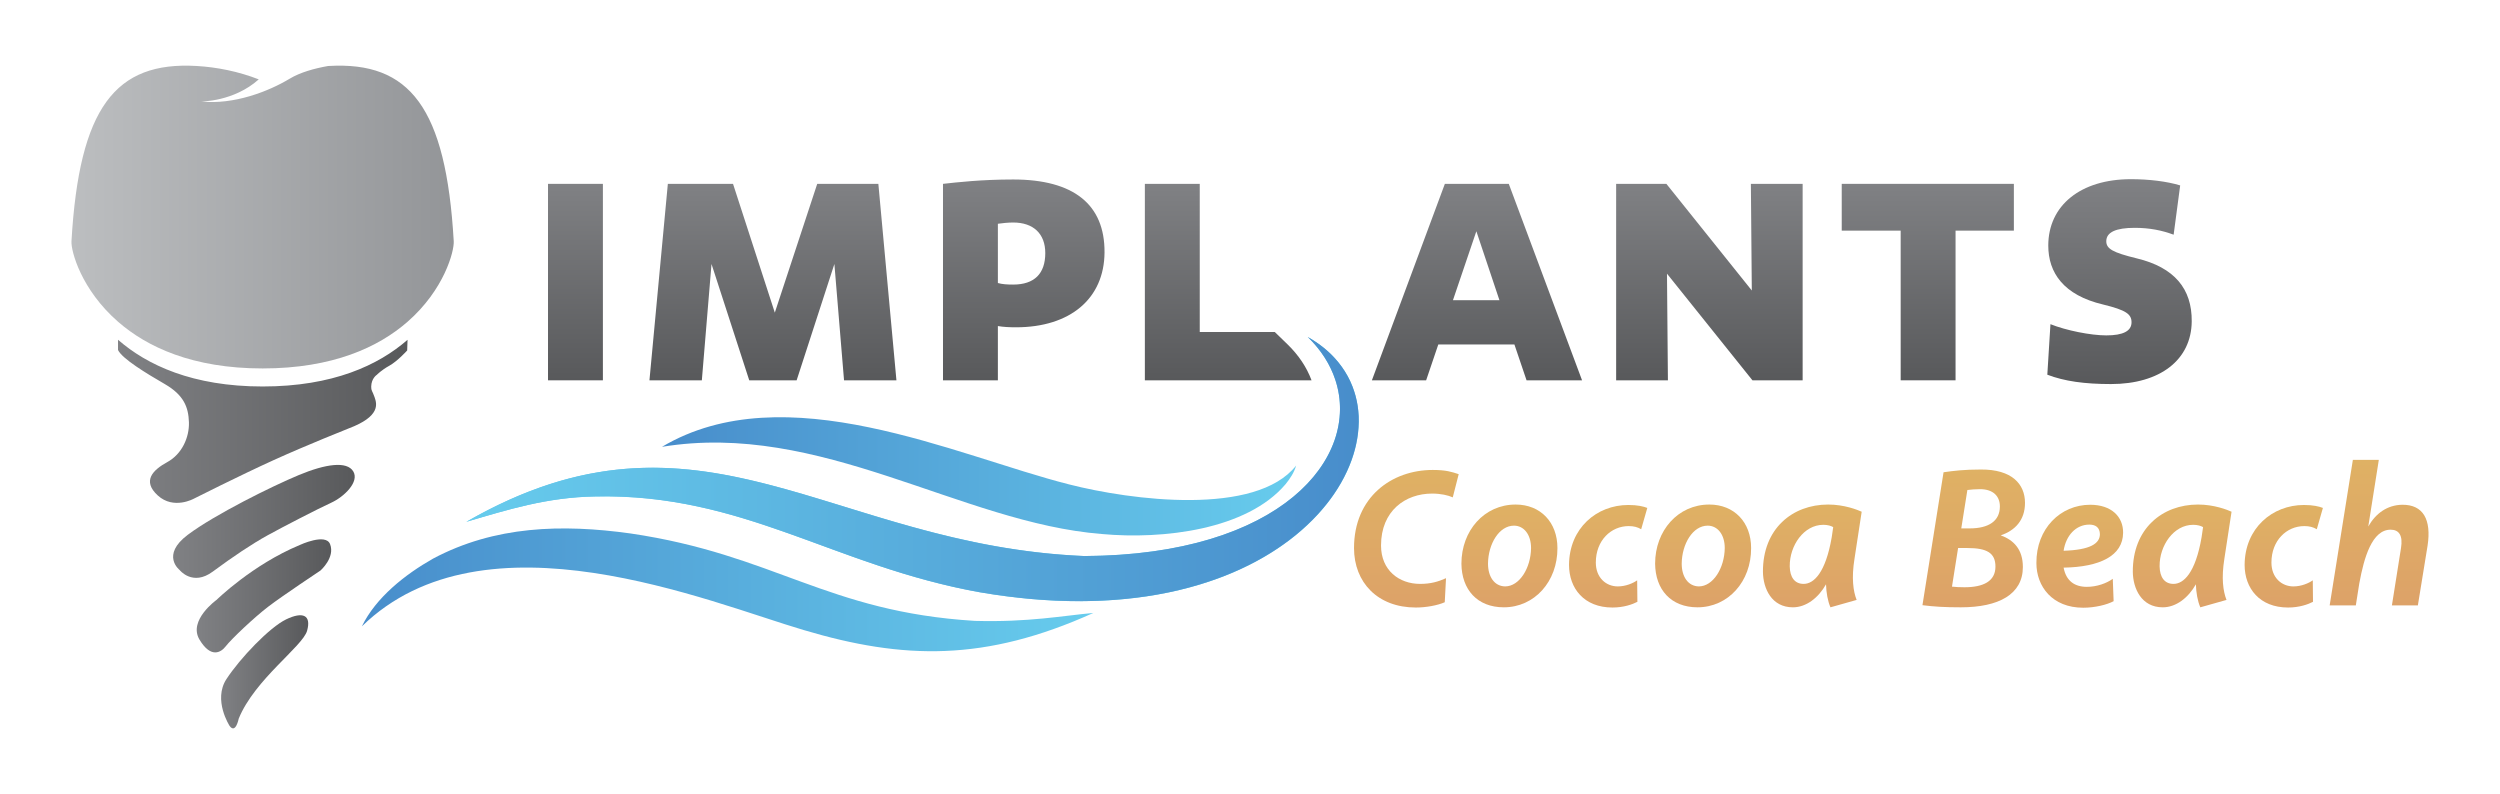<svg xmlns="http://www.w3.org/2000/svg" xmlns:xlink="http://www.w3.org/1999/xlink" id="Layer_1" x="0px" y="0px" width="318px" height="101px" viewBox="0 0 318 101" xml:space="preserve"><g>	<g>		<g>			<linearGradient id="SVGID_1_" gradientUnits="userSpaceOnUse" x1="28.124" y1="85.455" x2="39.206" y2="85.455">				<stop offset="0" style="stop-color:#808184"></stop>				<stop offset="1" style="stop-color:#58595B"></stop>			</linearGradient>			<path fill="url(#SVGID_1_)" d="M36.406,78.779c-2.111,1.012-5.869,4.943-7.604,7.603c-1.735,2.659,0.406,5.956,0.406,5.956    c0.77,1.06,1.156-0.927,1.156-0.927c2.042-5.011,8.152-9.192,8.701-11.188C39.615,78.23,38.516,77.767,36.406,78.779z"></path>			<linearGradient id="SVGID_2_" gradientUnits="userSpaceOnUse" x1="25.024" y1="75.795" x2="42.128" y2="75.795">				<stop offset="0" style="stop-color:#808184"></stop>				<stop offset="1" style="stop-color:#58595B"></stop>			</linearGradient>			<path fill="url(#SVGID_2_)" d="M38.13,69.325c-6.031,2.505-10.581,6.978-10.581,6.978s-3.642,2.601-2.178,5.049    c1.465,2.448,2.752,1.612,3.315,0.887c0.744-0.96,3.662-3.721,5.454-5.087c1.792-1.37,6.629-4.587,6.629-4.587    s1.882-1.65,1.215-3.354C41.426,67.782,38.13,69.325,38.13,69.325z"></path>			<linearGradient id="SVGID_3_" gradientUnits="userSpaceOnUse" x1="22.021" y1="66.321" x2="45.122" y2="66.321">				<stop offset="0" style="stop-color:#808184"></stop>				<stop offset="1" style="stop-color:#58595B"></stop>			</linearGradient>			<path fill="url(#SVGID_3_)" d="M38.024,60.421c-3.41,1.417-10.709,5.033-14.136,7.604c-3.47,2.6-1.041,4.479-1.041,4.479    s1.646,2.11,4.22,0.202c2.574-1.907,5.001-3.527,6.938-4.596c1.938-1.07,6.474-3.411,8.123-4.163    c1.648-0.753,3.615-2.66,2.806-3.99C44.125,58.63,41.436,59.004,38.024,60.421z"></path>			<linearGradient id="SVGID_4_" gradientUnits="userSpaceOnUse" x1="15.012" y1="53.591" x2="51.841" y2="53.591">				<stop offset="0" style="stop-color:#808184"></stop>				<stop offset="1" style="stop-color:#58595B"></stop>			</linearGradient>			<path fill="url(#SVGID_4_)" d="M15.012,43.217v1.305c0.521,1.098,3.556,2.948,5.956,4.335c2.399,1.39,3.006,2.92,3.064,4.858    c0.058,1.936-0.896,4.046-2.746,5.059c-1.852,1.013-3.238,2.4-1.215,4.25c2.023,1.851,4.596,0.403,4.596,0.403    s5.867-2.961,10.129-4.895c4.261-1.935,9.559-4.038,9.559-4.038c4.076-1.532,3.584-3.122,3.295-3.961    c-0.288-0.838-0.444-0.811-0.433-1.357c0.021-1.07,0.722-1.503,0.722-1.503s0.549-0.58,1.591-1.157    c1.041-0.578,2.264-1.937,2.264-1.937l0.045-1.356c-3.69,3.226-9.498,5.938-18.437,5.938    C24.516,49.161,18.713,46.444,15.012,43.217z"></path>		</g>		<linearGradient id="SVGID_5_" gradientUnits="userSpaceOnUse" x1="9.089" y1="27.608" x2="57.718" y2="27.608">			<stop offset="0" style="stop-color:#BCBEC0"></stop>			<stop offset="1" style="stop-color:#939598"></stop>		</linearGradient>		<path fill="url(#SVGID_5_)" d="M57.715,30.687C56.73,13.656,52.129,7.793,41.801,8.392c-0.023,0.003-0.051,0.005-0.078,0.005   c-1.711,0.301-3.527,0.799-4.89,1.622c-2.656,1.605-7.111,3.339-11.253,2.889c0,0,4.141,0.042,7.334-2.812   c-2.593-1.007-5.308-1.554-7.911-1.704C14.679,7.793,10.077,13.656,9.092,30.687c-0.074,1.256,1.241,6.154,5.92,10.235   c3.701,3.229,9.504,5.944,18.392,5.944c8.938,0,14.747-2.713,18.437-5.938C56.512,36.845,57.788,31.942,57.715,30.687z"></path>		<g>			<linearGradient id="SVGID_6_" gradientUnits="userSpaceOnUse" x1="178.889" y1="77.277" x2="178.889" y2="59.778">				<stop offset="0" style="stop-color:#DDA268"></stop>				<stop offset="1" style="stop-color:#DFB164"></stop>			</linearGradient>			<path fill="url(#SVGID_6_)" d="M172.232,69.709c0-6.469,4.777-9.931,10.01-9.931c1.69,0,2.416,0.241,3.304,0.536l-0.754,2.952    c-0.59-0.269-1.53-0.483-2.631-0.483c-3.381,0-6.494,2.174-6.494,6.604c0,3.166,2.308,4.884,4.965,4.884    c1.343,0,2.281-0.269,3.301-0.725l-0.161,3.06c-0.911,0.402-2.388,0.672-3.677,0.672    C175.238,77.277,172.232,74.082,172.232,69.709z"></path>			<linearGradient id="SVGID_7_" gradientUnits="userSpaceOnUse" x1="191.999" y1="77.251" x2="191.999" y2="64.179">				<stop offset="0" style="stop-color:#DDA268"></stop>				<stop offset="1" style="stop-color:#DFB164"></stop>			</linearGradient>			<path fill="url(#SVGID_7_)" d="M185.893,71.694c0-4.188,2.898-7.516,6.898-7.516c3.165,0,5.314,2.256,5.314,5.53    c0.024,4.268-2.928,7.542-6.818,7.542C187.905,77.251,185.92,74.994,185.893,71.694z M194.75,69.709    c0-1.718-0.913-2.846-2.174-2.846c-1.881,0-3.275,2.308-3.302,4.831c0,1.691,0.832,2.872,2.175,2.897    C193.272,74.592,194.723,72.258,194.75,69.709z"></path>			<linearGradient id="SVGID_8_" gradientUnits="userSpaceOnUse" x1="204.559" y1="77.277" x2="204.559" y2="64.234">				<stop offset="0" style="stop-color:#DDA268"></stop>				<stop offset="1" style="stop-color:#DFB164"></stop>			</linearGradient>			<path fill="url(#SVGID_8_)" d="M199.581,71.854c0.026-4.67,3.516-7.62,7.542-7.62c1.18,0,1.933,0.186,2.414,0.374l-0.778,2.711    c-0.456-0.27-0.938-0.401-1.582-0.401c-2.256,0-4.188,1.823-4.188,4.641c0,1.934,1.314,3.033,2.789,3.033    c1.05,0,1.988-0.43,2.47-0.776l0.03,2.736c-0.62,0.322-1.746,0.726-3.169,0.726C201.485,77.277,199.581,74.833,199.581,71.854z"></path>			<linearGradient id="SVGID_9_" gradientUnits="userSpaceOnUse" x1="216.637" y1="77.251" x2="216.637" y2="64.179">				<stop offset="0" style="stop-color:#DDA268"></stop>				<stop offset="1" style="stop-color:#DFB164"></stop>			</linearGradient>			<path fill="url(#SVGID_9_)" d="M210.531,71.694c0-4.188,2.897-7.516,6.896-7.516c3.168,0,5.314,2.256,5.314,5.53    c0.026,4.268-2.926,7.542-6.816,7.542C212.544,77.251,210.558,74.994,210.531,71.694z M219.388,69.709    c0-1.718-0.912-2.846-2.174-2.846c-1.879,0-3.274,2.308-3.301,4.831c0,1.691,0.831,2.872,2.173,2.897    C217.91,74.592,219.36,72.258,219.388,69.709z"></path>			<linearGradient id="SVGID_10_" gradientUnits="userSpaceOnUse" x1="230.525" y1="77.251" x2="230.525" y2="64.179">				<stop offset="0" style="stop-color:#DDA268"></stop>				<stop offset="1" style="stop-color:#DFB164"></stop>			</linearGradient>			<path fill="url(#SVGID_10_)" d="M235.895,71.05c-0.404,2.496-0.163,4.16,0.269,5.26l-3.33,0.941    c-0.348-0.806-0.537-1.88-0.563-2.928c-0.966,1.718-2.521,2.928-4.213,2.928c-2.711,0-3.785-2.39-3.812-4.511    c-0.026-5.501,3.758-8.562,8.293-8.562c2.066,0,3.731,0.672,4.268,0.913L235.895,71.05z M232.995,68.338l0.188-1.288    c-0.268-0.161-0.697-0.294-1.262-0.294c-2.467,0-4.295,2.631-4.267,5.286c0.026,1.368,0.616,2.229,1.77,2.229    C230.712,74.271,232.215,72.873,232.995,68.338z"></path>			<linearGradient id="SVGID_11_" gradientUnits="userSpaceOnUse" x1="251.057" y1="77.251" x2="251.057" y2="59.724">				<stop offset="0" style="stop-color:#DDA268"></stop>				<stop offset="1" style="stop-color:#DFB164"></stop>			</linearGradient>			<path fill="url(#SVGID_11_)" d="M257.309,72.124c0,3.461-3.058,5.127-7.89,5.127c-2.067,0-3.38-0.083-4.884-0.27l2.684-16.909    c1.315-0.188,2.604-0.349,4.749-0.349c3.946-0.026,5.611,1.853,5.611,4.242c0,2.199-1.262,3.516-3.087,4.131    C256.129,68.688,257.309,69.869,257.309,72.124z M253.821,72.069c0-1.744-1.101-2.36-3.571-2.36h-1.18l-0.778,4.91    c0.482,0.054,0.992,0.08,1.584,0.08C252.265,74.699,253.821,73.949,253.821,72.069z M251.861,62.222    c-0.616,0-1.154,0.053-1.611,0.106l-0.776,4.884h1.073c2.416,0,3.838-0.939,3.838-2.792    C254.385,63.134,253.553,62.222,251.861,62.222z"></path>			<linearGradient id="SVGID_12_" gradientUnits="userSpaceOnUse" x1="264.544" y1="77.303" x2="264.544" y2="64.205">				<stop offset="0" style="stop-color:#DDA268"></stop>				<stop offset="1" style="stop-color:#DFB164"></stop>			</linearGradient>			<path fill="url(#SVGID_12_)" d="M270.059,67.774c-0.026,2.926-2.951,4.35-7.568,4.429c0.322,1.692,1.395,2.443,2.953,2.443    c1.288,0,2.521-0.458,3.302-1.02l0.107,2.845c-0.861,0.457-2.391,0.831-3.865,0.831c-3.947,0-5.958-2.711-5.958-5.689    c-0.028-4.374,3.059-7.408,6.843-7.408C268.584,64.205,270.085,65.735,270.059,67.774z M267.107,67.937    c-0.027-0.858-0.563-1.208-1.342-1.208c-1.718,0-2.98,1.396-3.275,3.328C265.872,69.95,267.107,69.145,267.107,67.937z"></path>			<linearGradient id="SVGID_13_" gradientUnits="userSpaceOnUse" x1="277.574" y1="77.251" x2="277.574" y2="64.179">				<stop offset="0" style="stop-color:#DDA268"></stop>				<stop offset="1" style="stop-color:#DFB164"></stop>			</linearGradient>			<path fill="url(#SVGID_13_)" d="M282.943,71.05c-0.403,2.496-0.163,4.16,0.268,5.26l-3.33,0.941    c-0.35-0.806-0.534-1.88-0.564-2.928c-0.965,1.718-2.521,2.928-4.213,2.928c-2.71,0-3.784-2.39-3.81-4.511    c-0.028-5.501,3.756-8.562,8.292-8.562c2.066,0,3.732,0.672,4.268,0.913L282.943,71.05z M280.041,68.338l0.189-1.288    c-0.268-0.161-0.699-0.294-1.262-0.294c-2.469,0-4.294,2.631-4.267,5.286c0.026,1.368,0.617,2.229,1.771,2.229    C277.761,74.271,279.264,72.873,280.041,68.338z"></path>			<linearGradient id="SVGID_14_" gradientUnits="userSpaceOnUse" x1="290.494" y1="77.277" x2="290.494" y2="64.234">				<stop offset="0" style="stop-color:#DDA268"></stop>				<stop offset="1" style="stop-color:#DFB164"></stop>			</linearGradient>			<path fill="url(#SVGID_14_)" d="M285.516,71.854c0.027-4.67,3.518-7.62,7.544-7.62c1.18,0,1.932,0.186,2.414,0.374l-0.777,2.711    c-0.457-0.27-0.939-0.401-1.584-0.401c-2.255,0-4.186,1.823-4.186,4.641c0,1.934,1.316,3.033,2.791,3.033    c1.046,0,1.986-0.43,2.469-0.776l0.027,2.736c-0.617,0.322-1.745,0.726-3.169,0.726    C287.424,77.277,285.516,74.833,285.516,71.854z"></path>			<linearGradient id="SVGID_15_" gradientUnits="userSpaceOnUse" x1="302.622" y1="77.008" x2="302.622" y2="58.49">				<stop offset="0" style="stop-color:#DDA268"></stop>				<stop offset="1" style="stop-color:#DFB164"></stop>			</linearGradient>			<path fill="url(#SVGID_15_)" d="M308.787,69.412l-1.234,7.596h-3.302l1.153-7.273c0.27-1.609-0.241-2.36-1.315-2.36    c-2.361,0-3.381,3.543-3.972,6.763v-0.027l-0.456,2.898h-3.327l2.952-18.518h3.301l-1.342,8.48    c0.938-1.664,2.415-2.736,4.32-2.766C308.224,64.179,309.297,66.085,308.787,69.412z"></path>		</g>		<linearGradient id="SVGID_16_" gradientUnits="userSpaceOnUse" x1="73.198" y1="23.386" x2="73.198" y2="48.376">			<stop offset="0" style="stop-color:#808184"></stop>			<stop offset="1" style="stop-color:#58595B"></stop>		</linearGradient>		<path fill="url(#SVGID_16_)" d="M69.707,48.376v-24.99h6.981v24.99H69.707z"></path>		<linearGradient id="SVGID_17_" gradientUnits="userSpaceOnUse" x1="98.318" y1="23.386" x2="98.318" y2="48.376">			<stop offset="0" style="stop-color:#808184"></stop>			<stop offset="1" style="stop-color:#58595B"></stop>		</linearGradient>		<path fill="url(#SVGID_17_)" d="M114.026,48.376h-6.664l-1.228-14.796l-4.802,14.796h-6.028l-4.8-14.796l-1.23,14.796H82.61   l2.34-24.99h8.291l5.316,16.382l5.394-16.382h7.776L114.026,48.376z"></path>		<linearGradient id="SVGID_18_" gradientUnits="userSpaceOnUse" x1="130.223" y1="22.83" x2="130.223" y2="48.376">			<stop offset="0" style="stop-color:#808184"></stop>			<stop offset="1" style="stop-color:#58595B"></stop>		</linearGradient>		<path fill="url(#SVGID_18_)" d="M140.496,32.112c-0.039,5.87-4.362,9.52-11.264,9.52c-0.874,0-1.626-0.04-2.302-0.158v6.902   h-6.981v-24.99c1.786-0.198,4.879-0.556,8.925-0.556C136.57,22.83,140.537,26.003,140.496,32.112z M132.96,32.192   c0-2.459-1.507-3.889-4.086-3.889c-0.634,0-1.388,0.08-1.944,0.159V36c0.556,0.159,1.19,0.198,1.944,0.198   C131.571,36.198,132.96,34.81,132.96,32.192z"></path>		<linearGradient id="SVGID_19_" gradientUnits="userSpaceOnUse" x1="187.871" y1="23.386" x2="187.871" y2="48.376">			<stop offset="0" style="stop-color:#808184"></stop>			<stop offset="1" style="stop-color:#58595B"></stop>		</linearGradient>		<path fill="url(#SVGID_19_)" d="M194.178,48.376l-1.546-4.563h-9.679l-1.548,4.563h-6.901l9.282-24.99h8.131l9.321,24.99H194.178z    M184.816,38.182h5.911l-2.935-8.768L184.816,38.182z"></path>		<linearGradient id="SVGID_20_" gradientUnits="userSpaceOnUse" x1="217.435" y1="23.386" x2="217.435" y2="48.376">			<stop offset="0" style="stop-color:#808184"></stop>			<stop offset="1" style="stop-color:#58595B"></stop>		</linearGradient>		<path fill="url(#SVGID_20_)" d="M222.712,23.386h6.584v24.99h-6.385L212.04,34.81l0.119,13.566h-6.585v-24.99h6.39l10.866,13.565   L222.712,23.386z"></path>		<linearGradient id="SVGID_21_" gradientUnits="userSpaceOnUse" x1="245.215" y1="23.386" x2="245.215" y2="48.376">			<stop offset="0" style="stop-color:#808184"></stop>			<stop offset="1" style="stop-color:#58595B"></stop>		</linearGradient>		<path fill="url(#SVGID_21_)" d="M256.163,29.336h-7.417v19.04h-6.98v-19.04h-7.498v-5.95h21.896V29.336z"></path>		<linearGradient id="SVGID_22_" gradientUnits="userSpaceOnUse" x1="269.603" y1="22.791" x2="269.603" y2="48.851">			<stop offset="0" style="stop-color:#808184"></stop>			<stop offset="1" style="stop-color:#58595B"></stop>		</linearGradient>		<path fill="url(#SVGID_22_)" d="M260.419,47.662l0.398-6.427c1.983,0.794,5.117,1.427,7.1,1.427c2.142,0,3.214-0.554,3.214-1.665   c0-1.03-0.676-1.547-3.609-2.261c-5.039-1.189-6.981-4.046-6.981-7.498c0-5.116,4.124-8.447,10.511-8.447   c2.3,0,4.562,0.277,6.267,0.792l-0.832,6.269c-1.507-0.556-3.054-0.872-4.957-0.872c-2.383,0-3.611,0.554-3.611,1.705   c0,0.951,0.793,1.428,3.887,2.182c4.762,1.15,7.021,3.848,6.981,8.012c-0.04,4.879-4.007,7.973-10.271,7.973   C265.141,48.851,262.602,48.495,260.419,47.662z"></path>		<path fill="#67CCED" d="M59.322,66.379c29.779-17.136,46.227,2.969,78.587,4.35c30.132-0.133,38.617-18.002,28.435-27.865   c16.578,9.309,0.961,39.823-41.689,32.48c-18.604-3.34-30.03-12.572-48.905-12.192C69.616,63.246,64.624,64.82,59.322,66.379z"></path>		<linearGradient id="SVGID_23_" gradientUnits="userSpaceOnUse" x1="84.202" y1="60.59" x2="164.866" y2="60.59">			<stop offset="0" style="stop-color:#488DCB"></stop>			<stop offset="1" style="stop-color:#67CCED"></stop>		</linearGradient>		<path fill="url(#SVGID_23_)" d="M84.202,56.837c15.672-9.304,37.32,1.11,51.746,4.769c7.949,2.038,23.815,4.086,28.918-2.384   c-0.243,0.865-0.763,1.657-1.346,2.372c-4.921,5.801-15.588,7.049-23.36,6.333C122.201,66.504,104.355,53.515,84.202,56.837z"></path>		<linearGradient id="SVGID_24_" gradientUnits="userSpaceOnUse" x1="46.028" y1="75.026" x2="139.078" y2="75.026">			<stop offset="0" style="stop-color:#488DCB"></stop>			<stop offset="1" style="stop-color:#67CCED"></stop>		</linearGradient>		<path fill="url(#SVGID_24_)" d="M46.028,79.674c1.79-3.679,5.498-6.601,9.059-8.618c7.836-4.173,16.383-4.414,25.097-3.203   c18.373,2.71,24.958,9.968,43.818,11.122c6.826,0.193,11.193-0.66,15.076-1.009c-13.772,6.215-24.158,5.953-36.843,2.177   C90.252,76.622,61.646,64.438,46.028,79.674z"></path>		<linearGradient id="SVGID_25_" gradientUnits="userSpaceOnUse" x1="156.227" y1="23.386" x2="156.227" y2="48.376">			<stop offset="0" style="stop-color:#808184"></stop>			<stop offset="1" style="stop-color:#58595B"></stop>		</linearGradient>		<path fill="url(#SVGID_25_)" d="M163.751,43.78l-1.604-1.553h-9.539V23.386h-6.982v24.99h21.202   C166.22,46.73,165.19,45.174,163.751,43.78z"></path>		<linearGradient id="SVGID_26_" gradientUnits="userSpaceOnUse" x1="59.322" y1="59.668" x2="172.837" y2="59.668">			<stop offset="0" style="stop-color:#67CCED"></stop>			<stop offset="1" style="stop-color:#488DCB"></stop>		</linearGradient>		<path fill="url(#SVGID_26_)" d="M172.825,53.004c0-0.017,0-0.032,0-0.048c-0.012-0.207-0.026-0.412-0.046-0.617   c-0.002-0.025-0.003-0.055-0.007-0.08c-0.021-0.199-0.045-0.4-0.075-0.599c-0.004-0.025-0.007-0.052-0.012-0.079   c-0.033-0.2-0.068-0.4-0.109-0.599c-0.004-0.015-0.009-0.032-0.013-0.047c-0.043-0.206-0.093-0.413-0.147-0.615   c0-0.001,0-0.002,0-0.002c-0.055-0.199-0.116-0.398-0.183-0.595c-0.005-0.022-0.012-0.044-0.021-0.065   c-0.064-0.188-0.13-0.373-0.203-0.559c-0.013-0.027-0.023-0.056-0.037-0.084c-0.072-0.182-0.15-0.362-0.232-0.54   c-0.016-0.026-0.026-0.051-0.038-0.077c-0.088-0.182-0.178-0.362-0.275-0.542c-0.006-0.013-0.014-0.023-0.021-0.037   c-0.099-0.18-0.202-0.356-0.313-0.531c-0.005-0.011-0.011-0.022-0.02-0.034c-0.106-0.172-0.222-0.342-0.341-0.511   c-0.017-0.025-0.033-0.049-0.052-0.073c-0.114-0.164-0.236-0.324-0.362-0.481c-0.021-0.027-0.043-0.055-0.064-0.081   c-0.088-0.109-0.183-0.216-0.274-0.321c-0.041-0.049-0.079-0.098-0.122-0.145c-0.019-0.022-0.04-0.044-0.06-0.065   c-0.145-0.157-0.291-0.313-0.444-0.467c-0.007-0.007-0.016-0.013-0.021-0.02c-0.154-0.152-0.313-0.3-0.476-0.445   c-0.017-0.016-0.033-0.031-0.051-0.046c-0.16-0.144-0.328-0.281-0.499-0.418c-0.028-0.022-0.057-0.045-0.086-0.067   c-0.168-0.134-0.343-0.263-0.521-0.391c-0.031-0.021-0.063-0.044-0.095-0.065c-0.183-0.129-0.369-0.254-0.56-0.375   c-0.025-0.017-0.051-0.033-0.077-0.048c-0.203-0.127-0.41-0.251-0.625-0.371c1.705,1.651,2.886,3.53,3.529,5.513   c3.197,9.841-6.881,22.242-31.964,22.353c-0.318-0.013-0.634-0.028-0.949-0.046c-0.087-0.004-0.175-0.009-0.263-0.015   c-0.252-0.015-0.505-0.03-0.757-0.048c-0.068-0.004-0.134-0.007-0.201-0.013c-0.307-0.021-0.613-0.045-0.917-0.068   c-0.073-0.006-0.147-0.012-0.22-0.019c-0.244-0.021-0.484-0.042-0.727-0.064c-0.084-0.008-0.169-0.015-0.254-0.022   c-0.3-0.029-0.6-0.059-0.899-0.091c-0.029-0.003-0.059-0.007-0.088-0.01c-0.272-0.029-0.543-0.06-0.812-0.092   c-0.089-0.011-0.178-0.021-0.267-0.031c-0.238-0.03-0.477-0.059-0.715-0.089c-0.062-0.008-0.123-0.017-0.186-0.025   c-0.288-0.037-0.575-0.077-0.861-0.118c-0.082-0.011-0.162-0.022-0.243-0.033c-0.22-0.033-0.439-0.064-0.659-0.099   c-0.084-0.013-0.168-0.025-0.252-0.038c-0.282-0.044-0.563-0.088-0.842-0.135c-0.054-0.009-0.106-0.018-0.159-0.027   c-0.232-0.037-0.465-0.077-0.698-0.117c-0.092-0.018-0.184-0.032-0.277-0.051c-0.224-0.039-0.447-0.078-0.671-0.12   c-0.059-0.011-0.118-0.021-0.176-0.032c-0.271-0.051-0.541-0.104-0.81-0.155c-0.087-0.018-0.174-0.035-0.261-0.053   c-0.202-0.039-0.401-0.078-0.6-0.121c-0.086-0.018-0.171-0.034-0.256-0.053c-0.264-0.055-0.526-0.109-0.789-0.166   c-0.068-0.016-0.137-0.03-0.206-0.045c-0.205-0.046-0.409-0.09-0.614-0.136c-0.091-0.021-0.186-0.041-0.278-0.062   c-0.216-0.051-0.431-0.101-0.644-0.149c-0.055-0.012-0.108-0.024-0.163-0.038c-0.255-0.059-0.51-0.12-0.764-0.181   c-0.091-0.023-0.184-0.046-0.275-0.069c-0.184-0.045-0.367-0.09-0.55-0.134c-0.087-0.022-0.172-0.044-0.259-0.065   c-0.247-0.062-0.495-0.125-0.741-0.188c-0.082-0.022-0.163-0.043-0.246-0.064c-0.181-0.047-0.362-0.095-0.542-0.142   c-0.096-0.024-0.191-0.05-0.286-0.075c-0.207-0.056-0.412-0.111-0.617-0.167c-0.077-0.021-0.153-0.042-0.232-0.063   c-0.214-0.058-0.427-0.116-0.641-0.176c-0.096-0.026-0.194-0.055-0.289-0.081c-0.17-0.046-0.341-0.097-0.51-0.145   c-0.087-0.022-0.174-0.047-0.26-0.072c-0.233-0.065-0.466-0.133-0.7-0.2c-0.093-0.026-0.185-0.054-0.278-0.079   c-0.16-0.047-0.319-0.093-0.479-0.14c-0.099-0.028-0.197-0.059-0.296-0.088c-0.201-0.057-0.399-0.117-0.6-0.177   c-0.097-0.028-0.194-0.058-0.292-0.086c-0.179-0.054-0.357-0.107-0.536-0.161c-0.102-0.028-0.202-0.061-0.302-0.091   c-0.153-0.045-0.305-0.091-0.458-0.138c-0.093-0.028-0.187-0.056-0.281-0.085c-0.219-0.066-0.438-0.132-0.656-0.199   c-0.11-0.035-0.22-0.067-0.33-0.101c-0.129-0.041-0.26-0.079-0.39-0.12c-0.12-0.035-0.238-0.072-0.358-0.11   c-0.116-0.036-0.232-0.07-0.348-0.105c-0.278-0.086-0.555-0.173-0.831-0.258c-0.014-0.004-0.028-0.008-0.042-0.013   c-0.351-0.107-0.7-0.214-1.05-0.322c-0.005-0.003-0.011-0.006-0.018-0.007c-0.244-0.075-0.489-0.15-0.731-0.224   c-0.061-0.02-0.121-0.037-0.183-0.056c-0.187-0.058-0.372-0.115-0.559-0.17c-0.066-0.021-0.134-0.043-0.202-0.063   c-0.232-0.072-0.466-0.142-0.699-0.213c-0.054-0.017-0.106-0.033-0.16-0.048c-0.186-0.058-0.373-0.113-0.557-0.168   c-0.076-0.024-0.15-0.045-0.225-0.068c-0.19-0.058-0.382-0.113-0.573-0.17c-0.049-0.016-0.099-0.03-0.149-0.045   c-0.226-0.065-0.45-0.132-0.675-0.2c-0.074-0.02-0.15-0.043-0.225-0.064c-0.169-0.049-0.342-0.1-0.513-0.148   c-0.069-0.021-0.141-0.041-0.212-0.061c-0.225-0.065-0.45-0.128-0.674-0.192c-0.061-0.018-0.121-0.034-0.182-0.05   c-0.176-0.051-0.351-0.1-0.525-0.148c-0.078-0.021-0.155-0.043-0.231-0.063c-0.2-0.056-0.398-0.108-0.597-0.162   c-0.034-0.011-0.07-0.021-0.105-0.029c-0.226-0.06-0.45-0.12-0.676-0.178c-0.072-0.02-0.146-0.038-0.219-0.058   c-0.173-0.045-0.346-0.09-0.518-0.134c-0.065-0.017-0.131-0.033-0.197-0.05c-0.224-0.056-0.448-0.113-0.672-0.167   c-0.063-0.015-0.124-0.03-0.184-0.045c-0.175-0.041-0.35-0.084-0.525-0.125c-0.073-0.017-0.146-0.034-0.22-0.051   c-0.221-0.052-0.441-0.102-0.664-0.152c-0.022-0.006-0.046-0.011-0.07-0.016c-0.214-0.048-0.428-0.094-0.641-0.141   c-0.072-0.017-0.144-0.029-0.215-0.046c-0.18-0.037-0.36-0.074-0.54-0.111c-0.057-0.013-0.113-0.023-0.169-0.033   c-0.227-0.047-0.454-0.091-0.681-0.135c-0.061-0.011-0.121-0.021-0.181-0.032c-0.18-0.034-0.358-0.066-0.537-0.098   c-0.068-0.015-0.136-0.025-0.204-0.037c-0.23-0.04-0.46-0.079-0.689-0.117c-0.026-0.004-0.052-0.008-0.078-0.012   c-0.208-0.034-0.416-0.067-0.626-0.1c-0.067-0.01-0.135-0.019-0.203-0.028c-0.192-0.026-0.385-0.057-0.577-0.083   c-0.045-0.005-0.09-0.012-0.135-0.019c-0.231-0.03-0.463-0.061-0.694-0.088c-0.06-0.006-0.121-0.015-0.181-0.021   c-0.184-0.021-0.369-0.041-0.554-0.062c-0.061-0.005-0.122-0.012-0.185-0.019c-0.234-0.025-0.469-0.048-0.704-0.068   c-0.033-0.002-0.064-0.005-0.098-0.007c-0.205-0.02-0.411-0.035-0.617-0.051c-0.066-0.003-0.133-0.009-0.199-0.013   c-0.208-0.014-0.415-0.029-0.623-0.041c-0.033-0.001-0.063-0.003-0.095-0.005c-0.236-0.011-0.474-0.022-0.711-0.032   c-0.061-0.002-0.122-0.004-0.182-0.006c-0.191-0.007-0.381-0.011-0.573-0.014c-0.059-0.002-0.117-0.005-0.174-0.007   c-0.239-0.002-0.478-0.005-0.717-0.006c-0.056,0-0.112,0.002-0.167,0.002c-0.154,0-0.308,0.002-0.463,0.003   c-0.074,0-0.15,0.003-0.224,0.006c-0.14,0.002-0.278,0.005-0.419,0.008c-0.076,0.003-0.156,0.006-0.235,0.008   c-0.14,0.005-0.282,0.011-0.422,0.017c-0.073,0.005-0.146,0.006-0.22,0.012c-0.161,0.006-0.324,0.015-0.486,0.026   c-0.051,0.003-0.103,0.006-0.156,0.009c-0.217,0.016-0.436,0.031-0.652,0.048c-0.022,0.003-0.041,0.003-0.063,0.005   c-0.195,0.017-0.391,0.034-0.587,0.055c-0.062,0.006-0.124,0.012-0.187,0.02c-0.156,0.014-0.313,0.031-0.469,0.049   c-0.071,0.007-0.143,0.017-0.214,0.025c-0.151,0.017-0.304,0.036-0.457,0.056c-0.068,0.01-0.139,0.019-0.21,0.027   c-0.164,0.022-0.328,0.047-0.492,0.071c-0.056,0.007-0.111,0.016-0.168,0.024c-0.448,0.067-0.896,0.143-1.35,0.228   c-0.039,0.007-0.08,0.016-0.12,0.022c-0.183,0.035-0.367,0.071-0.55,0.106c-0.063,0.016-0.125,0.027-0.188,0.04   c-0.167,0.034-0.333,0.069-0.498,0.106c-0.066,0.013-0.131,0.03-0.198,0.045c-0.169,0.037-0.338,0.076-0.506,0.116   c-0.061,0.014-0.121,0.028-0.18,0.043c-0.201,0.048-0.399,0.098-0.601,0.149c-0.027,0.008-0.054,0.014-0.083,0.021   c-0.236,0.063-0.475,0.126-0.716,0.192c-0.004,0.001-0.011,0.003-0.017,0.005c-0.223,0.061-0.447,0.126-0.671,0.192   c-0.058,0.017-0.114,0.034-0.17,0.051c-0.177,0.053-0.352,0.107-0.527,0.16c-0.071,0.023-0.14,0.046-0.21,0.068   c-0.168,0.052-0.336,0.105-0.505,0.162c-0.069,0.022-0.138,0.047-0.209,0.07c-0.181,0.061-0.362,0.122-0.542,0.186   c-0.055,0.019-0.11,0.039-0.165,0.057c-0.477,0.168-0.958,0.348-1.442,0.534c-0.056,0.021-0.111,0.044-0.168,0.066   c-0.182,0.071-0.365,0.145-0.549,0.219c-0.076,0.031-0.154,0.064-0.232,0.096c-0.164,0.068-0.329,0.137-0.494,0.206   c-0.083,0.036-0.166,0.07-0.25,0.107c-0.167,0.071-0.333,0.145-0.5,0.217c-0.079,0.034-0.156,0.068-0.234,0.105   c-0.194,0.086-0.388,0.174-0.582,0.264c-0.052,0.023-0.102,0.046-0.153,0.07c-0.247,0.114-0.495,0.232-0.743,0.352   c-0.051,0.023-0.102,0.051-0.151,0.073c-0.197,0.096-0.393,0.192-0.589,0.29c-0.086,0.044-0.173,0.088-0.26,0.132   c-0.164,0.082-0.327,0.165-0.491,0.251c-0.096,0.05-0.189,0.098-0.286,0.148c-0.16,0.083-0.32,0.168-0.48,0.254   c-0.095,0.052-0.19,0.102-0.284,0.154c-0.171,0.091-0.345,0.187-0.518,0.281c-0.082,0.046-0.163,0.09-0.245,0.137   c-0.254,0.141-0.509,0.286-0.765,0.432c5.302-1.559,10.294-3.133,16.428-3.228c0.343-0.007,0.683-0.011,1.022-0.012   c0.035,0,0.07-0.001,0.107-0.001c0.111,0,0.222,0.002,0.334,0.002c0.13,0.003,0.262,0.003,0.393,0.005   c0.155,0.002,0.309,0.006,0.462,0.008c0.131,0.001,0.258,0.005,0.388,0.008c0.153,0.005,0.305,0.011,0.458,0.018   c0.127,0.004,0.254,0.008,0.381,0.014c0.152,0.007,0.304,0.016,0.454,0.023c0.126,0.007,0.251,0.013,0.376,0.021   c0.151,0.007,0.301,0.018,0.451,0.028c0.124,0.01,0.247,0.017,0.37,0.026c0.149,0.011,0.298,0.023,0.446,0.035   c0.122,0.009,0.245,0.02,0.366,0.03c0.148,0.014,0.296,0.028,0.441,0.043c0.122,0.012,0.243,0.022,0.364,0.035   c0.145,0.015,0.29,0.032,0.434,0.049c0.121,0.012,0.242,0.025,0.362,0.039c0.144,0.02,0.286,0.037,0.429,0.055   c0.119,0.016,0.241,0.028,0.359,0.047c0.141,0.019,0.282,0.038,0.424,0.058c0.118,0.018,0.238,0.034,0.358,0.052   c0.138,0.02,0.276,0.044,0.415,0.064c0.119,0.019,0.24,0.035,0.359,0.055c0.136,0.022,0.27,0.046,0.406,0.067   c0.12,0.023,0.241,0.041,0.361,0.063c0.13,0.021,0.259,0.049,0.388,0.071c0.124,0.021,0.249,0.043,0.373,0.067   c0.104,0.02,0.208,0.039,0.31,0.06c0.375,0.073,0.749,0.149,1.118,0.229c0.021,0.004,0.044,0.009,0.065,0.014   c0.158,0.035,0.316,0.069,0.474,0.106c0.089,0.018,0.179,0.038,0.268,0.058c0.151,0.035,0.302,0.071,0.454,0.105   c0.095,0.022,0.188,0.044,0.282,0.067c0.148,0.034,0.295,0.071,0.442,0.107c0.097,0.024,0.194,0.047,0.29,0.071   c0.145,0.037,0.289,0.074,0.433,0.111c0.098,0.025,0.197,0.05,0.295,0.075c0.146,0.038,0.29,0.078,0.433,0.116   c0.096,0.026,0.194,0.052,0.289,0.079c0.146,0.039,0.291,0.079,0.436,0.12c0.093,0.026,0.189,0.053,0.284,0.079   c0.144,0.041,0.288,0.082,0.431,0.123c0.095,0.028,0.19,0.056,0.285,0.083c0.143,0.043,0.285,0.084,0.427,0.127   c0.096,0.027,0.191,0.058,0.286,0.086c0.143,0.042,0.286,0.086,0.429,0.131c0.092,0.028,0.186,0.056,0.279,0.085   c0.144,0.046,0.287,0.091,0.432,0.136c0.091,0.028,0.184,0.058,0.275,0.087c0.144,0.047,0.288,0.093,0.43,0.139   c0.092,0.028,0.184,0.061,0.274,0.088c0.144,0.049,0.287,0.095,0.429,0.143c0.092,0.03,0.184,0.06,0.275,0.091   c0.144,0.046,0.288,0.095,0.431,0.146c0.09,0.028,0.18,0.059,0.27,0.091c0.144,0.048,0.288,0.097,0.431,0.147   c0.09,0.03,0.181,0.06,0.268,0.092c0.145,0.049,0.29,0.1,0.434,0.148c0.088,0.032,0.178,0.063,0.268,0.095   c0.145,0.05,0.29,0.102,0.434,0.152c0.088,0.03,0.176,0.063,0.262,0.092c0.149,0.054,0.297,0.106,0.446,0.159   c0.083,0.03,0.167,0.059,0.25,0.09c0.151,0.053,0.303,0.107,0.455,0.163c0.081,0.028,0.161,0.058,0.241,0.086   c0.155,0.057,0.309,0.112,0.463,0.168c0.079,0.029,0.159,0.057,0.238,0.086c0.162,0.06,0.323,0.119,0.486,0.178   c0.064,0.023,0.128,0.045,0.194,0.07c0.183,0.068,0.366,0.134,0.551,0.201c0.038,0.014,0.075,0.029,0.114,0.042   c0.515,0.188,1.028,0.377,1.545,0.566c0.073,0.026,0.147,0.054,0.22,0.08c0.15,0.056,0.299,0.11,0.449,0.167   c0.104,0.035,0.208,0.073,0.31,0.112c0.131,0.046,0.264,0.095,0.394,0.143c0.109,0.04,0.22,0.079,0.331,0.119   c0.127,0.047,0.254,0.093,0.381,0.139c0.116,0.042,0.23,0.083,0.344,0.125c0.121,0.043,0.243,0.087,0.366,0.131   c0.118,0.043,0.236,0.085,0.354,0.128c0.12,0.043,0.24,0.086,0.36,0.128c0.123,0.043,0.247,0.087,0.371,0.132   c0.114,0.04,0.229,0.081,0.344,0.121c0.127,0.045,0.253,0.09,0.379,0.134c0.116,0.04,0.231,0.08,0.348,0.119   c0.128,0.045,0.254,0.088,0.382,0.133c0.117,0.039,0.234,0.08,0.352,0.119c0.125,0.045,0.253,0.087,0.38,0.132   c0.119,0.038,0.237,0.079,0.355,0.118c0.128,0.043,0.255,0.087,0.384,0.129c0.117,0.039,0.236,0.078,0.353,0.117   c0.131,0.044,0.26,0.085,0.389,0.128c0.12,0.037,0.238,0.076,0.355,0.115c0.131,0.042,0.262,0.083,0.393,0.126   c0.119,0.037,0.24,0.075,0.36,0.112c0.132,0.043,0.263,0.084,0.395,0.126c0.12,0.036,0.241,0.074,0.362,0.112   c0.132,0.04,0.264,0.081,0.396,0.121c0.122,0.037,0.244,0.073,0.365,0.109c0.135,0.039,0.268,0.079,0.402,0.118   c0.122,0.038,0.245,0.073,0.367,0.109c0.135,0.039,0.271,0.078,0.405,0.116c0.125,0.037,0.252,0.071,0.378,0.105   c0.133,0.04,0.267,0.076,0.399,0.114c0.129,0.036,0.26,0.071,0.388,0.106c0.134,0.035,0.267,0.073,0.4,0.108   c0.13,0.036,0.261,0.068,0.392,0.104c0.135,0.035,0.268,0.069,0.403,0.104c0.132,0.035,0.265,0.068,0.397,0.101   c0.135,0.035,0.271,0.068,0.406,0.103c0.137,0.034,0.274,0.067,0.412,0.101c0.132,0.031,0.265,0.063,0.4,0.096   c0.141,0.032,0.285,0.065,0.428,0.099c0.131,0.03,0.261,0.062,0.391,0.091c0.147,0.034,0.295,0.065,0.444,0.098   c0.128,0.028,0.256,0.057,0.386,0.085c0.157,0.033,0.315,0.064,0.472,0.099c0.122,0.025,0.243,0.051,0.366,0.076   c0.186,0.037,0.372,0.072,0.559,0.111c0.096,0.018,0.192,0.035,0.289,0.056c0.285,0.055,0.571,0.106,0.858,0.159   c0.51,0.089,1.014,0.17,1.517,0.246c0.087,0.013,0.174,0.026,0.262,0.04c0.479,0.07,0.954,0.14,1.427,0.201   c0.093,0.013,0.186,0.024,0.279,0.036c0.482,0.062,0.959,0.12,1.434,0.172c0.037,0.004,0.073,0.007,0.111,0.011   c0.455,0.051,0.907,0.094,1.356,0.136c0.076,0.007,0.152,0.015,0.228,0.021c0.455,0.04,0.905,0.074,1.354,0.104   c0.091,0.007,0.183,0.014,0.274,0.019c0.451,0.03,0.898,0.055,1.341,0.074c0.056,0.004,0.111,0.006,0.167,0.008   c0.426,0.019,0.848,0.033,1.266,0.042c0.058,0.002,0.114,0.003,0.171,0.005c0.435,0.009,0.866,0.014,1.293,0.015   c0.083,0,0.167,0,0.25,0c0.445,0,0.888-0.006,1.326-0.017c0.072,0,0.145-0.004,0.217-0.004c0.45-0.013,0.896-0.028,1.335-0.05   c0.037-0.003,0.074-0.004,0.112-0.007c0.44-0.021,0.875-0.048,1.306-0.078c0.037-0.004,0.072-0.007,0.109-0.008   c0.431-0.031,0.858-0.07,1.282-0.111c0.065-0.005,0.132-0.012,0.198-0.019c0.411-0.042,0.815-0.088,1.216-0.138   c0.071-0.008,0.144-0.017,0.215-0.026c0.401-0.052,0.8-0.105,1.194-0.164c0.057-0.009,0.113-0.019,0.171-0.027   c0.408-0.063,0.814-0.128,1.214-0.201c0.015-0.002,0.028-0.006,0.044-0.008c0.4-0.071,0.796-0.148,1.186-0.228   c0.04-0.01,0.08-0.017,0.119-0.023c0.382-0.08,0.759-0.163,1.132-0.25c0.059-0.016,0.117-0.027,0.174-0.041   c0.365-0.088,0.727-0.177,1.083-0.271c0.057-0.016,0.114-0.029,0.171-0.046c0.36-0.096,0.718-0.194,1.07-0.298   c0.039-0.012,0.078-0.024,0.117-0.036c0.737-0.218,1.455-0.452,2.153-0.7c0.038-0.012,0.074-0.025,0.111-0.038   c0.333-0.118,0.662-0.244,0.986-0.368c0.049-0.019,0.095-0.038,0.142-0.056c0.321-0.127,0.638-0.255,0.95-0.388   c0.043-0.018,0.085-0.036,0.128-0.055c0.317-0.137,0.633-0.275,0.943-0.417c0.019-0.009,0.04-0.019,0.06-0.029   c0.323-0.148,0.64-0.299,0.952-0.455c0.003-0.002,0.005-0.002,0.01-0.005c0.307-0.152,0.609-0.309,0.905-0.468   c0.031-0.017,0.063-0.032,0.093-0.052c0.286-0.153,0.567-0.309,0.845-0.468c0.036-0.021,0.071-0.042,0.108-0.063   c0.275-0.159,0.546-0.321,0.812-0.486c0.029-0.018,0.059-0.035,0.088-0.055c0.273-0.172,0.545-0.345,0.811-0.521   c0.003-0.001,0.006-0.003,0.008-0.006c0.275-0.182,0.546-0.369,0.809-0.558c0.008-0.006,0.018-0.011,0.024-0.017   c0.254-0.18,0.503-0.364,0.745-0.549c0.025-0.019,0.051-0.038,0.076-0.059c0.237-0.182,0.469-0.363,0.695-0.549   c0.024-0.021,0.053-0.043,0.078-0.063c0.228-0.188,0.451-0.378,0.67-0.57c0.017-0.013,0.033-0.028,0.05-0.043   c0.455-0.4,0.891-0.81,1.305-1.225c0.008-0.011,0.018-0.02,0.028-0.027c0.199-0.201,0.394-0.405,0.584-0.611   c0.019-0.02,0.037-0.039,0.057-0.06c0.186-0.201,0.365-0.404,0.541-0.608c0.019-0.022,0.036-0.041,0.053-0.063   c0.181-0.208,0.352-0.417,0.52-0.628c0.009-0.009,0.016-0.018,0.024-0.026c0.346-0.437,0.671-0.878,0.975-1.322   c0.008-0.014,0.018-0.027,0.025-0.04c0.146-0.214,0.285-0.429,0.42-0.644c0.015-0.023,0.027-0.045,0.041-0.067   c0.133-0.213,0.262-0.428,0.384-0.643c0.01-0.02,0.022-0.039,0.034-0.059c0.124-0.221,0.245-0.442,0.359-0.666   c0.001-0.003,0.002-0.005,0.004-0.009c0.236-0.456,0.449-0.914,0.64-1.374c0.009-0.017,0.017-0.034,0.021-0.052   c0.09-0.219,0.175-0.437,0.254-0.653c0.008-0.024,0.017-0.049,0.026-0.073c0.077-0.218,0.15-0.435,0.22-0.651   c0.005-0.019,0.011-0.037,0.017-0.055c0.143-0.456,0.262-0.912,0.36-1.368c0-0.006,0.002-0.015,0.002-0.02   c0.047-0.221,0.089-0.439,0.125-0.659c0.003-0.023,0.008-0.045,0.012-0.068c0.034-0.213,0.063-0.425,0.088-0.636   c0.002-0.027,0.005-0.051,0.008-0.077c0.023-0.215,0.042-0.426,0.055-0.638c0.001-0.018,0.002-0.036,0.002-0.053   C172.84,53.872,172.844,53.436,172.825,53.004z"></path>	</g></g></svg>